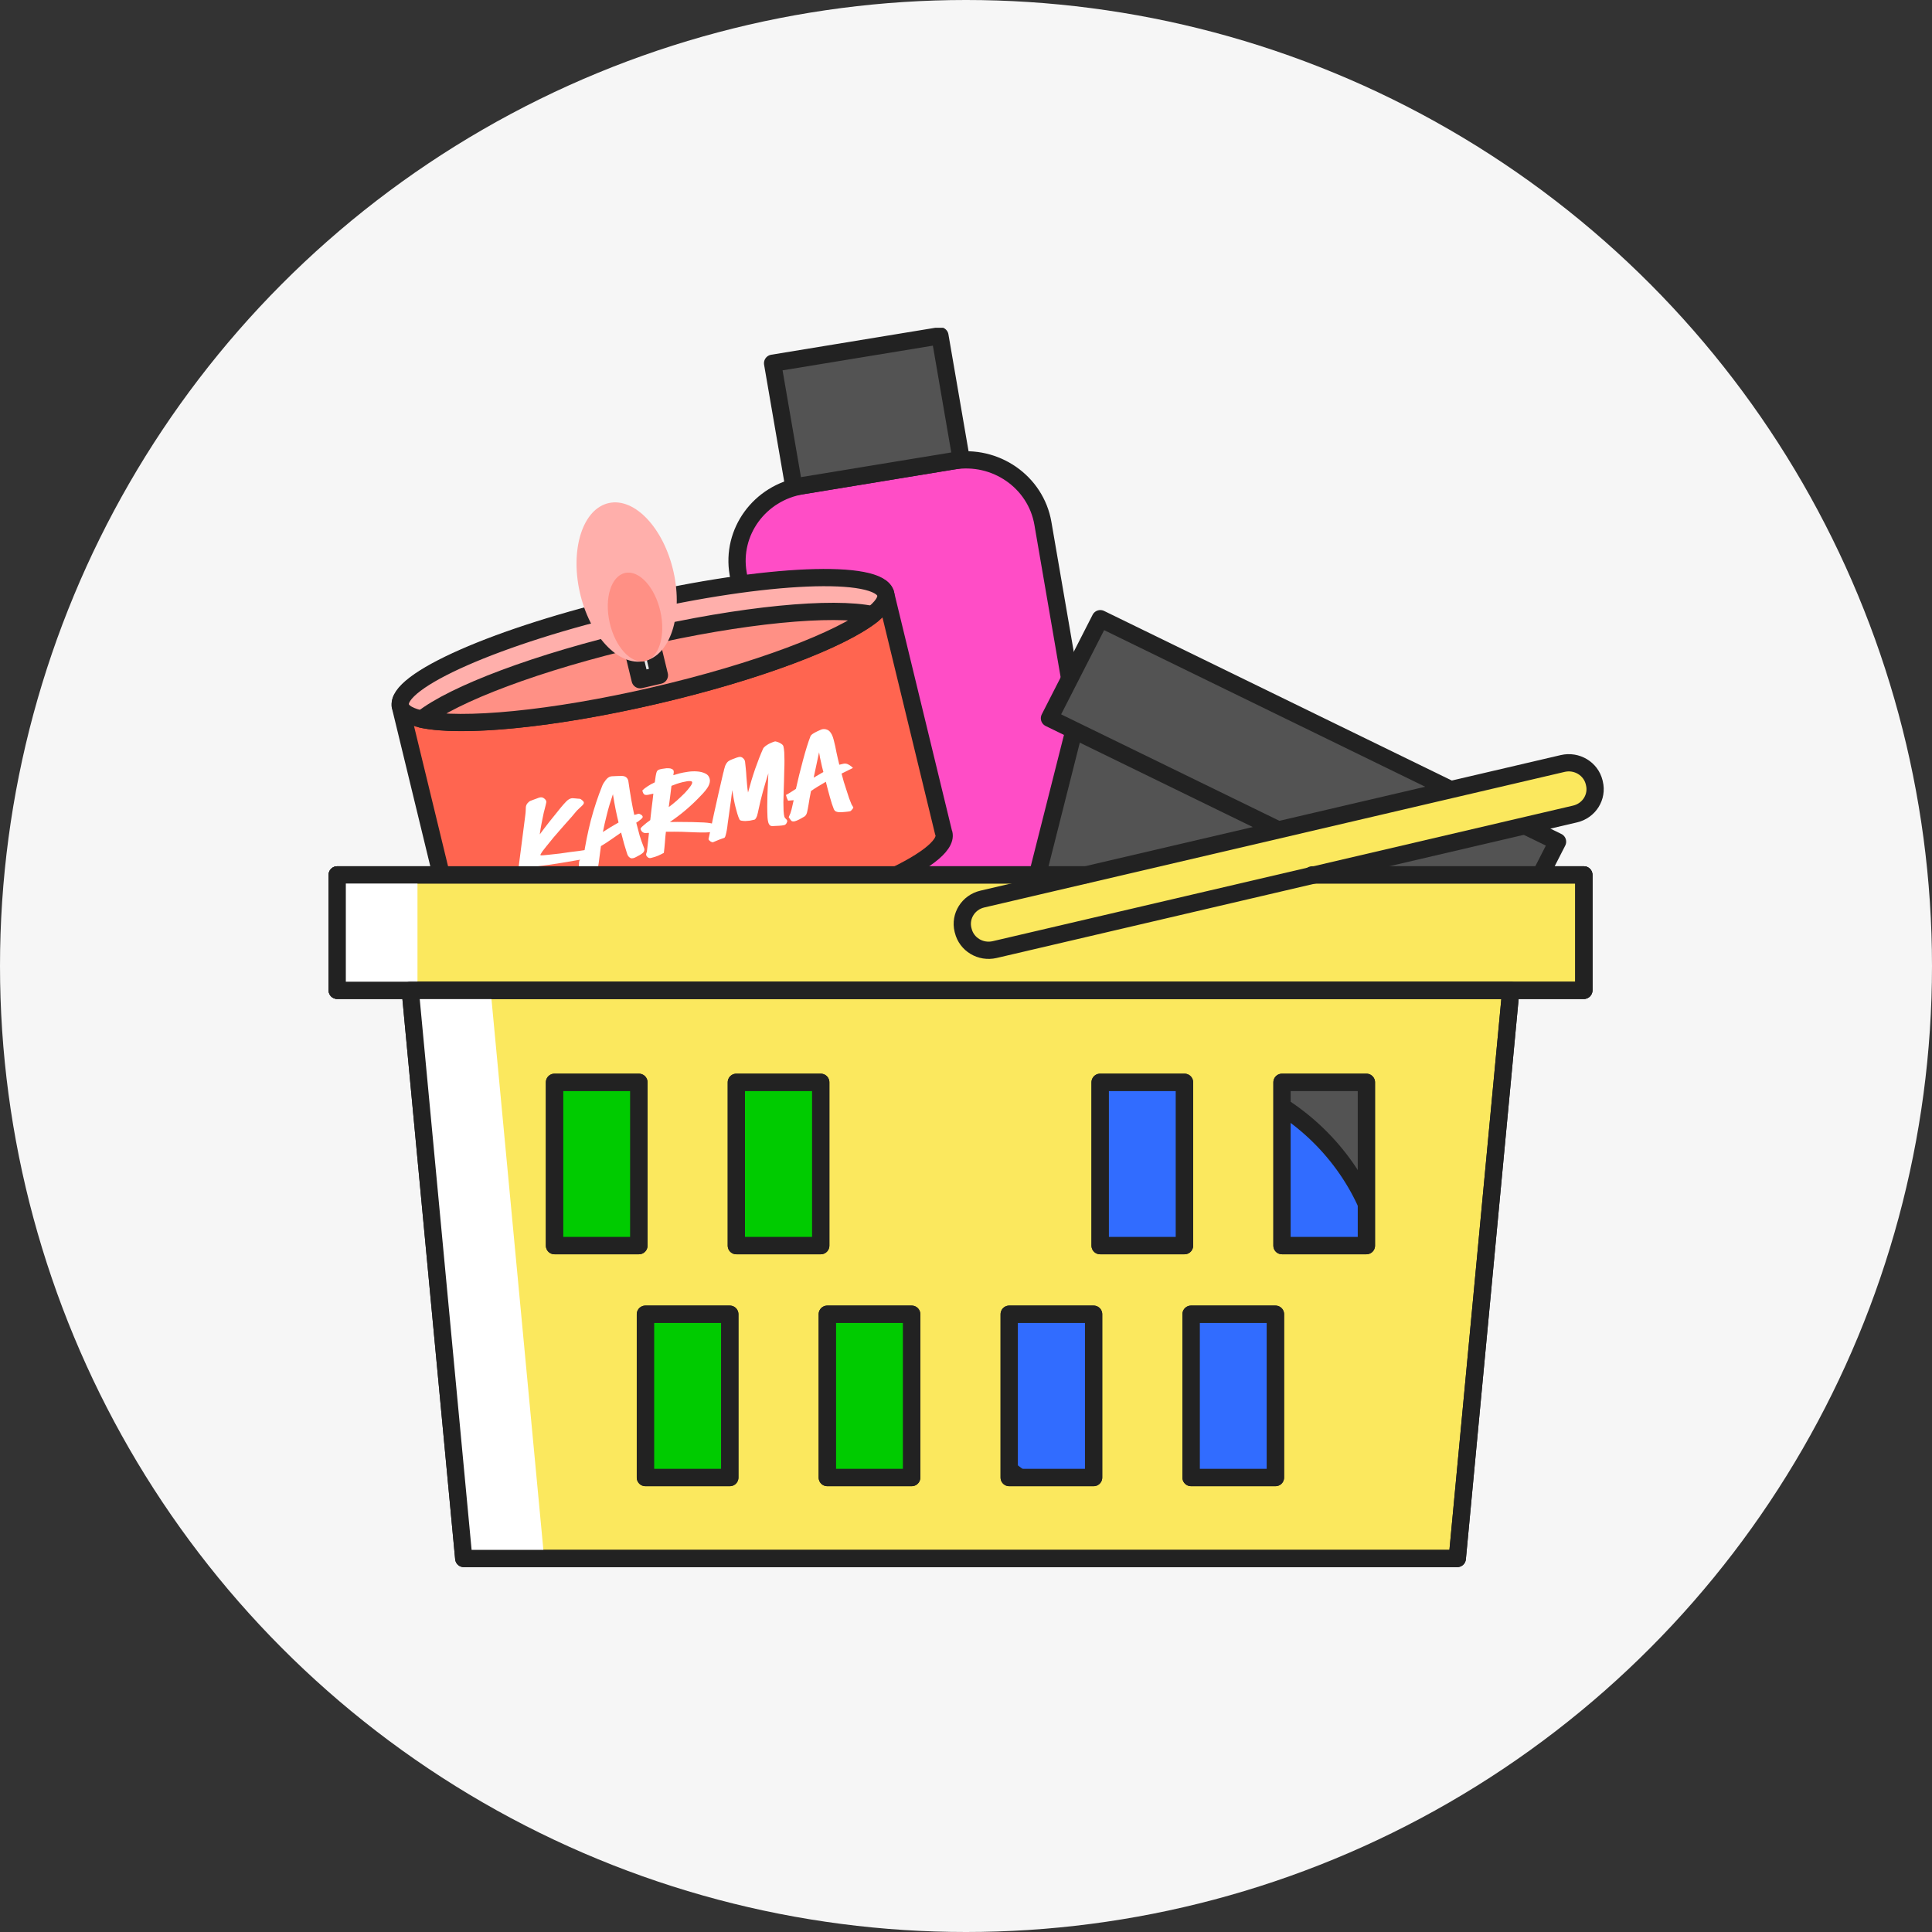 <svg width="56" height="56" viewBox="0 0 56 56" fill="none" xmlns="http://www.w3.org/2000/svg">
<rect x="0" y="0" width="56" height="56" fill="#333333" stroke="none"/>
<circle cx="28" cy="28" r="28" fill="#F6F6F6"/>
<g clip-path="url(#clip0_4487_6867)">
<path d="M27.626 13.36L23.249 14.079C22.018 14.281 21.188 15.42 21.395 16.622L23.573 29.266C23.78 30.468 24.945 31.279 26.176 31.077L30.553 30.358C31.783 30.155 32.613 29.017 32.406 27.814L30.229 15.17C30.022 13.968 28.856 13.157 27.626 13.36Z" fill="#FF4DC6" stroke="#222222" stroke-width="0.5" stroke-linecap="round" stroke-linejoin="round"/>
<path d="M27.244 9.732L22.394 10.529L23.012 14.117L27.862 13.32L27.244 9.732Z" fill="#535353" stroke="#222222" stroke-width="0.5" stroke-linecap="round" stroke-linejoin="round"/>
<path d="M39.671 36.917L29.529 27.503L31.16 21.055L43.03 26.844L39.671 36.917Z" fill="#535353" stroke="#222222" stroke-width="0.5" stroke-linecap="round" stroke-linejoin="round"/>
<path d="M45.146 24.397L31.893 17.933L30.419 20.819L43.671 27.283L45.146 24.397Z" fill="#535353" stroke="#222222" stroke-width="0.5" stroke-linecap="round" stroke-linejoin="round"/>
<path d="M33.481 44.067C37.176 44.067 40.172 41.141 40.172 37.531C40.172 33.92 37.176 30.994 33.481 30.994C29.786 30.994 26.791 33.92 26.791 37.531C26.791 41.141 29.786 44.067 33.481 44.067Z" fill="#316CFF" stroke="#222222" stroke-width="0.5" stroke-linecap="round" stroke-linejoin="round"/>
<path d="M21.121 44.745C25.46 44.745 28.978 41.308 28.978 37.069C28.978 32.829 25.46 29.392 21.121 29.392C16.782 29.392 13.264 32.829 13.264 37.069C13.264 41.308 16.782 44.745 21.121 44.745Z" fill="#00CB00" stroke="#222222" stroke-width="0.5" stroke-linecap="round" stroke-linejoin="round"/>
<path d="M38.034 25.359H45.908V28.705H9.774V25.359H31.459" fill="#FFD6A3"/>
<path d="M38.034 25.359H45.908V28.705H9.774V25.359H31.459" stroke="#222222" stroke-width="0.5" stroke-linecap="round" stroke-linejoin="round"/>
<path d="M11.891 28.705L13.442 45.174H42.24L43.791 28.705H11.891ZM18.519 36.106H16.072V31.371H18.519V36.106ZM21.154 42.828H18.707V38.093H21.154V42.828ZM23.79 36.106H21.343V31.371H23.79V36.106ZM26.426 42.828H23.979V38.093H26.426V42.828ZM31.699 42.828H29.252V38.093H31.699V42.828ZM34.334 36.106H31.887V31.371H34.334V36.106ZM36.97 42.828H34.523V38.093H36.97V42.828ZM39.606 36.106H37.159V31.371H39.606V36.106Z" fill="#FBE85E" stroke="#222222" stroke-width="0.5" stroke-linecap="round" stroke-linejoin="round"/>
<path d="M27.345 24.114L25.666 17.195H25.663C25.401 16.501 22.147 16.646 18.319 17.535C14.491 18.421 11.517 19.718 11.603 20.455H11.6L13.284 27.393H13.293C13.293 27.4 13.296 27.411 13.297 27.42C13.474 28.15 16.767 28.013 20.65 27.112C24.534 26.212 27.538 24.889 27.36 24.159C27.356 24.142 27.351 24.128 27.344 24.113L27.345 24.114Z" fill="#FF6550" stroke="#222222" stroke-width="0.5" stroke-linecap="round" stroke-linejoin="round"/>
<path d="M18.961 20.164C22.844 19.264 25.848 17.941 25.671 17.211C25.493 16.48 22.201 16.618 18.318 17.518C14.435 18.418 11.431 19.741 11.608 20.471C11.786 21.202 15.078 21.064 18.961 20.164Z" fill="#FFAFAB" stroke="#222222" stroke-width="0.5" stroke-linecap="round" stroke-linejoin="round"/>
<path d="M25.294 17.817C24.142 17.569 21.521 17.811 18.557 18.499C15.591 19.186 13.138 20.119 12.224 20.848C13.377 21.096 15.997 20.854 18.962 20.166C21.928 19.479 24.381 18.546 25.294 17.817Z" fill="#FF9085" stroke="#222222" stroke-width="0.5" stroke-linecap="round" stroke-linejoin="round"/>
<path d="M18.71 17.911L18.151 18.041L18.555 19.702L19.113 19.573L18.71 17.911Z" fill="#EAEAEA" stroke="#222222" stroke-width="0.5" stroke-linecap="round" stroke-linejoin="round"/>
<path d="M18.899 25.865L19.064 26.545L19.587 26.423L19.545 26.249L19.237 26.32L19.114 25.816L18.899 25.865Z" fill="white"/>
<path d="M20.244 25.993C20.289 26.182 20.207 26.296 19.994 26.346C19.781 26.395 19.653 26.329 19.607 26.14L19.507 25.724L19.721 25.675L19.811 26.045C19.828 26.115 19.849 26.201 19.954 26.177C20.059 26.154 20.035 26.067 20.018 25.997L19.928 25.627L20.143 25.578L20.244 25.994V25.993Z" fill="white"/>
<path d="M20.579 25.953C20.583 25.97 20.589 25.984 20.597 25.996C20.623 26.033 20.672 26.031 20.711 26.021C20.746 26.014 20.798 25.988 20.786 25.939C20.777 25.903 20.745 25.902 20.617 25.896C20.5 25.892 20.366 25.892 20.332 25.753C20.294 25.596 20.416 25.497 20.559 25.463C20.71 25.427 20.857 25.453 20.904 25.618L20.702 25.665C20.699 25.639 20.684 25.624 20.664 25.618C20.644 25.609 20.618 25.61 20.597 25.615C20.568 25.622 20.521 25.64 20.532 25.679C20.547 25.726 20.649 25.715 20.754 25.718C20.859 25.722 20.967 25.743 20.997 25.868C21.04 26.045 20.888 26.14 20.733 26.177C20.653 26.195 20.42 26.22 20.367 26.003L20.582 25.954L20.579 25.953Z" fill="white"/>
<path d="M21.421 25.279L21.477 25.516L21.276 25.562L21.22 25.327L21.003 25.376L21.169 26.056L21.384 26.007L21.319 25.738L21.52 25.69L21.585 25.959L21.8 25.91L21.635 25.23L21.421 25.279Z" fill="white"/>
<path d="M23.005 23.195C22.98 23.195 22.956 23.197 22.932 23.2C22.905 23.201 22.875 23.204 22.843 23.209C22.817 23.161 22.796 23.105 22.781 23.043C22.836 23.014 22.885 22.985 22.928 22.958C22.971 22.931 23.018 22.901 23.07 22.866C23.098 22.739 23.13 22.604 23.165 22.46C23.202 22.314 23.239 22.172 23.275 22.035C23.312 21.897 23.349 21.767 23.387 21.645C23.425 21.524 23.46 21.42 23.494 21.335C23.503 21.317 23.521 21.297 23.549 21.277C23.579 21.256 23.612 21.237 23.646 21.22C23.682 21.2 23.717 21.184 23.749 21.171C23.783 21.154 23.811 21.143 23.832 21.138C23.876 21.128 23.922 21.131 23.971 21.15C24.021 21.165 24.068 21.211 24.109 21.289C24.131 21.33 24.15 21.385 24.167 21.452C24.198 21.571 24.224 21.691 24.246 21.811C24.271 21.929 24.298 22.047 24.328 22.166L24.441 22.139C24.493 22.126 24.543 22.133 24.591 22.16C24.641 22.186 24.686 22.219 24.723 22.259L24.393 22.422C24.413 22.5 24.435 22.581 24.459 22.665C24.486 22.749 24.512 22.832 24.539 22.913C24.564 22.992 24.589 23.067 24.612 23.138C24.638 23.206 24.661 23.265 24.682 23.315C24.684 23.323 24.689 23.331 24.697 23.34C24.705 23.352 24.712 23.364 24.718 23.376C24.726 23.385 24.731 23.394 24.733 23.401C24.736 23.414 24.725 23.435 24.699 23.463C24.676 23.493 24.656 23.511 24.638 23.515C24.612 23.521 24.573 23.526 24.522 23.531C24.471 23.538 24.405 23.541 24.323 23.542C24.301 23.542 24.273 23.536 24.24 23.525C24.207 23.514 24.183 23.488 24.167 23.448C24.151 23.405 24.132 23.355 24.112 23.297C24.093 23.235 24.074 23.17 24.054 23.101C24.036 23.031 24.017 22.959 23.995 22.885C23.976 22.81 23.957 22.735 23.938 22.66C23.854 22.708 23.776 22.754 23.705 22.799C23.636 22.84 23.57 22.884 23.507 22.929C23.475 23.085 23.452 23.215 23.437 23.32C23.422 23.412 23.407 23.488 23.392 23.55C23.377 23.608 23.349 23.649 23.308 23.673C23.267 23.697 23.22 23.723 23.167 23.752C23.113 23.779 23.071 23.796 23.04 23.804C22.988 23.816 22.952 23.81 22.932 23.785C22.908 23.757 22.885 23.725 22.861 23.686C22.879 23.649 22.896 23.611 22.911 23.572C22.922 23.53 22.933 23.493 22.944 23.461L23.005 23.195ZM23.585 22.54C23.626 22.516 23.672 22.49 23.722 22.461C23.772 22.43 23.82 22.402 23.866 22.377C23.85 22.315 23.837 22.263 23.826 22.222C23.818 22.177 23.808 22.134 23.798 22.093C23.79 22.051 23.781 22.009 23.77 21.968C23.762 21.923 23.752 21.869 23.741 21.806L23.585 22.54Z" fill="white"/>
<path d="M21 24.282C20.888 24.32 20.778 24.363 20.669 24.412C20.645 24.415 20.62 24.407 20.593 24.389C20.564 24.369 20.544 24.347 20.536 24.325C20.563 24.203 20.59 24.081 20.616 23.959C20.643 23.837 20.669 23.716 20.693 23.595C20.738 23.395 20.783 23.196 20.826 22.999C20.87 22.802 20.915 22.605 20.962 22.41C20.973 22.378 20.981 22.342 20.988 22.305C20.998 22.267 21.008 22.232 21.019 22.199C21.033 22.165 21.05 22.135 21.07 22.108C21.093 22.078 21.122 22.055 21.156 22.038C21.19 22.022 21.231 22.005 21.279 21.988C21.329 21.967 21.372 21.953 21.408 21.944C21.46 21.931 21.503 21.942 21.536 21.975C21.571 22.005 21.591 22.04 21.596 22.08C21.604 22.135 21.611 22.201 21.617 22.276C21.625 22.351 21.631 22.429 21.635 22.511C21.642 22.591 21.648 22.672 21.655 22.753C21.662 22.833 21.671 22.907 21.682 22.972C21.744 22.738 21.812 22.51 21.888 22.289C21.966 22.067 22.042 21.872 22.116 21.707C22.126 21.682 22.146 21.658 22.176 21.634C22.206 21.611 22.237 21.589 22.271 21.57C22.307 21.55 22.343 21.534 22.378 21.52C22.413 21.506 22.443 21.495 22.469 21.489C22.523 21.498 22.575 21.517 22.624 21.546C22.672 21.573 22.7 21.602 22.708 21.633C22.719 21.677 22.727 21.735 22.732 21.808C22.736 21.879 22.738 21.958 22.738 22.045C22.738 22.133 22.737 22.228 22.732 22.331C22.731 22.433 22.728 22.536 22.725 22.641C22.722 22.749 22.718 22.855 22.715 22.961C22.711 23.063 22.708 23.161 22.707 23.255C22.708 23.345 22.71 23.427 22.712 23.5C22.717 23.573 22.724 23.631 22.735 23.672C22.739 23.69 22.753 23.71 22.775 23.732C22.799 23.751 22.814 23.771 22.819 23.791C22.822 23.804 22.815 23.827 22.799 23.858C22.782 23.89 22.759 23.909 22.731 23.916C22.692 23.925 22.642 23.932 22.583 23.935C22.526 23.938 22.477 23.94 22.436 23.942C22.383 23.949 22.344 23.944 22.32 23.925C22.296 23.903 22.278 23.872 22.267 23.831C22.257 23.789 22.25 23.746 22.247 23.7C22.237 23.488 22.236 23.274 22.244 23.058C22.252 22.84 22.261 22.625 22.271 22.414C22.217 22.583 22.165 22.761 22.113 22.946C22.063 23.128 22.02 23.306 21.984 23.479C21.979 23.5 21.973 23.526 21.967 23.558C21.961 23.587 21.953 23.616 21.944 23.646C21.934 23.673 21.923 23.697 21.909 23.72C21.896 23.742 21.881 23.756 21.866 23.759C21.827 23.769 21.784 23.778 21.736 23.787C21.691 23.792 21.646 23.796 21.603 23.798C21.561 23.797 21.525 23.794 21.493 23.788C21.461 23.782 21.442 23.77 21.435 23.753C21.412 23.706 21.39 23.649 21.371 23.583C21.351 23.514 21.334 23.452 21.32 23.398C21.303 23.331 21.286 23.255 21.27 23.171C21.254 23.084 21.239 22.995 21.227 22.902C21.22 22.95 21.213 22.998 21.206 23.047C21.201 23.094 21.196 23.142 21.189 23.191C21.178 23.267 21.167 23.344 21.156 23.421C21.146 23.498 21.135 23.574 21.124 23.651C21.113 23.725 21.102 23.798 21.093 23.869C21.086 23.939 21.077 24.003 21.067 24.06C21.057 24.117 21.046 24.166 21.034 24.208C21.025 24.246 21.013 24.27 21 24.282Z" fill="white"/>
<path d="M18.811 24.142L18.757 24.143C18.713 24.153 18.673 24.148 18.637 24.127C18.602 24.105 18.578 24.072 18.567 24.028C18.563 24.01 18.589 23.978 18.646 23.931C18.699 23.882 18.767 23.829 18.848 23.771C18.859 23.672 18.87 23.575 18.881 23.479C18.892 23.38 18.904 23.281 18.918 23.182L18.938 23.004L18.919 23.009C18.862 23.023 18.815 23.033 18.778 23.039C18.744 23.044 18.716 23.044 18.695 23.038C18.674 23.03 18.658 23.016 18.648 22.996C18.637 22.977 18.627 22.949 18.618 22.913C18.655 22.874 18.704 22.834 18.766 22.795C18.829 22.752 18.9 22.713 18.979 22.677L19.006 22.49C19.017 22.424 19.03 22.378 19.045 22.352C19.061 22.327 19.09 22.309 19.134 22.298C19.176 22.288 19.218 22.28 19.261 22.276C19.303 22.268 19.342 22.265 19.379 22.268C19.418 22.269 19.45 22.276 19.475 22.29C19.503 22.302 19.52 22.321 19.527 22.347C19.53 22.36 19.53 22.378 19.528 22.4C19.525 22.42 19.521 22.443 19.516 22.469C19.547 22.459 19.578 22.45 19.609 22.442C19.639 22.432 19.671 22.423 19.705 22.415C19.77 22.399 19.847 22.384 19.937 22.371C20.027 22.357 20.116 22.354 20.203 22.36C20.292 22.366 20.371 22.385 20.44 22.418C20.508 22.448 20.552 22.5 20.571 22.575C20.587 22.637 20.574 22.707 20.534 22.786C20.493 22.864 20.414 22.963 20.295 23.082C20.169 23.215 20.035 23.342 19.893 23.464C19.751 23.586 19.592 23.707 19.416 23.827C19.555 23.823 19.698 23.823 19.845 23.826C19.99 23.826 20.14 23.829 20.293 23.836C20.451 23.839 20.569 23.852 20.649 23.873C20.731 23.892 20.775 23.913 20.78 23.936C20.787 23.962 20.786 23.994 20.776 24.032C20.766 24.067 20.75 24.087 20.73 24.093C20.639 24.114 20.548 24.127 20.458 24.129C20.371 24.131 20.274 24.13 20.168 24.126C20.026 24.119 19.889 24.114 19.756 24.11C19.623 24.107 19.472 24.107 19.302 24.109C19.289 24.211 19.279 24.314 19.273 24.417C19.265 24.517 19.255 24.619 19.242 24.721C19.189 24.75 19.134 24.777 19.077 24.802C19.02 24.827 18.952 24.849 18.871 24.868C18.835 24.877 18.805 24.872 18.781 24.853C18.754 24.832 18.737 24.811 18.732 24.791C18.728 24.775 18.727 24.762 18.73 24.75C18.733 24.739 18.736 24.725 18.741 24.711C18.744 24.704 18.748 24.698 18.752 24.691C18.753 24.683 18.753 24.677 18.752 24.675L18.811 24.142ZM19.384 23.394C19.463 23.336 19.543 23.272 19.624 23.2C19.706 23.125 19.782 23.053 19.85 22.985C19.917 22.913 19.971 22.85 20.011 22.793C20.052 22.737 20.069 22.695 20.063 22.67C20.059 22.657 20.049 22.648 20.031 22.644C20.014 22.64 19.991 22.639 19.964 22.64C19.937 22.641 19.908 22.645 19.877 22.653C19.848 22.657 19.817 22.663 19.786 22.671C19.727 22.685 19.669 22.702 19.613 22.721C19.56 22.739 19.51 22.758 19.463 22.778L19.425 23.084L19.384 23.394Z" fill="white"/>
<path d="M16.881 25.483C16.867 25.481 16.848 25.466 16.824 25.439C16.799 25.415 16.785 25.399 16.783 25.391C16.78 25.378 16.778 25.354 16.777 25.318C16.777 25.283 16.776 25.244 16.777 25.203C16.777 25.159 16.778 25.116 16.781 25.075C16.782 25.033 16.783 25.001 16.786 24.979C16.793 24.952 16.8 24.933 16.808 24.92C16.816 24.907 16.835 24.897 16.866 24.889C16.884 24.882 16.896 24.877 16.903 24.872C16.908 24.868 16.911 24.858 16.912 24.841C16.965 24.485 17.036 24.132 17.125 23.781C17.218 23.43 17.329 23.093 17.459 22.77C17.481 22.718 17.515 22.665 17.558 22.61C17.602 22.553 17.649 22.518 17.701 22.506C17.717 22.502 17.742 22.5 17.778 22.499C17.813 22.496 17.848 22.495 17.884 22.494C17.925 22.495 17.969 22.494 18.015 22.491C18.122 22.49 18.188 22.537 18.212 22.633C18.24 22.829 18.269 23.014 18.299 23.188C18.329 23.359 18.358 23.503 18.384 23.62C18.405 23.615 18.425 23.61 18.443 23.606C18.463 23.598 18.483 23.592 18.504 23.587C18.517 23.584 18.539 23.59 18.571 23.608C18.603 23.625 18.622 23.646 18.629 23.672C18.632 23.685 18.625 23.7 18.608 23.718C18.593 23.735 18.573 23.752 18.55 23.769C18.53 23.785 18.509 23.801 18.488 23.817C18.467 23.83 18.451 23.84 18.442 23.845C18.481 24 18.515 24.129 18.544 24.232C18.575 24.331 18.609 24.427 18.646 24.52C18.652 24.532 18.657 24.544 18.66 24.557C18.666 24.57 18.67 24.582 18.674 24.595C18.682 24.629 18.677 24.662 18.657 24.694C18.64 24.723 18.589 24.76 18.504 24.805C18.485 24.815 18.462 24.828 18.435 24.842C18.409 24.857 18.382 24.867 18.356 24.874C18.325 24.881 18.299 24.881 18.278 24.872C18.256 24.861 18.237 24.846 18.221 24.828C18.205 24.81 18.193 24.79 18.185 24.767C18.176 24.744 18.17 24.724 18.165 24.706C18.141 24.632 18.116 24.551 18.09 24.461C18.065 24.371 18.036 24.261 18.003 24.132C17.914 24.195 17.821 24.26 17.722 24.328C17.627 24.395 17.525 24.461 17.418 24.525C17.399 24.67 17.384 24.791 17.37 24.891C17.359 24.987 17.347 25.066 17.336 25.129C17.327 25.192 17.318 25.238 17.309 25.268C17.303 25.297 17.297 25.316 17.291 25.326C17.273 25.355 17.235 25.382 17.175 25.407C17.116 25.435 17.048 25.459 16.97 25.477C16.955 25.481 16.939 25.484 16.923 25.485C16.907 25.486 16.893 25.485 16.881 25.483ZM17.766 23.021C17.695 23.227 17.636 23.424 17.59 23.611C17.543 23.795 17.505 23.963 17.475 24.116L17.699 23.975C17.742 23.949 17.78 23.926 17.814 23.907C17.85 23.887 17.888 23.865 17.929 23.841C17.911 23.769 17.895 23.702 17.882 23.639C17.869 23.576 17.855 23.514 17.842 23.451C17.829 23.388 17.817 23.323 17.805 23.254C17.793 23.186 17.78 23.108 17.766 23.021Z" fill="white"/>
<path d="M15.225 23.637C15.233 23.583 15.237 23.535 15.238 23.494C15.241 23.452 15.242 23.42 15.242 23.398C15.245 23.356 15.261 23.318 15.288 23.284C15.317 23.25 15.346 23.226 15.373 23.214L15.463 23.18C15.498 23.166 15.531 23.154 15.561 23.144C15.591 23.131 15.618 23.122 15.641 23.116C15.69 23.104 15.732 23.112 15.767 23.139C15.804 23.166 15.826 23.194 15.833 23.222C15.838 23.24 15.834 23.273 15.821 23.32C15.81 23.366 15.799 23.413 15.786 23.46L15.761 23.556C15.748 23.623 15.735 23.682 15.724 23.734C15.714 23.783 15.705 23.832 15.695 23.881C15.687 23.927 15.679 23.974 15.669 24.023C15.662 24.069 15.653 24.123 15.645 24.185C15.739 24.058 15.833 23.935 15.926 23.817C16.022 23.695 16.132 23.558 16.256 23.407C16.312 23.339 16.364 23.281 16.41 23.234C16.458 23.184 16.506 23.153 16.555 23.141C16.579 23.136 16.6 23.135 16.62 23.138C16.64 23.139 16.661 23.14 16.684 23.143C16.703 23.144 16.723 23.146 16.743 23.149C16.766 23.152 16.788 23.154 16.81 23.154C16.828 23.158 16.849 23.172 16.875 23.196C16.902 23.219 16.919 23.239 16.922 23.254C16.93 23.282 16.913 23.315 16.873 23.352C16.836 23.389 16.8 23.422 16.767 23.452L16.717 23.501L16.568 23.678C16.512 23.74 16.453 23.807 16.391 23.877C16.331 23.943 16.272 24.011 16.212 24.081C16.155 24.147 16.099 24.211 16.046 24.273C15.993 24.335 15.947 24.392 15.908 24.443C15.896 24.459 15.875 24.485 15.845 24.52C15.818 24.554 15.79 24.589 15.761 24.627C15.733 24.66 15.71 24.694 15.691 24.726C15.671 24.755 15.662 24.775 15.665 24.785C15.667 24.793 15.693 24.795 15.745 24.791C15.796 24.787 15.863 24.78 15.946 24.771C16.029 24.762 16.122 24.751 16.227 24.74C16.333 24.725 16.441 24.71 16.55 24.694C16.622 24.685 16.692 24.676 16.762 24.668C16.833 24.656 16.902 24.646 16.969 24.638C17.039 24.635 17.081 24.66 17.095 24.714C17.097 24.722 17.098 24.734 17.096 24.751C17.095 24.765 17.09 24.781 17.084 24.799C17.08 24.817 17.073 24.834 17.064 24.85C17.057 24.865 17.047 24.874 17.034 24.878C16.787 24.924 16.539 24.967 16.291 25.008C16.043 25.049 15.788 25.086 15.527 25.119L15.505 25.421L15.504 25.467L15.504 25.582C15.506 25.601 15.504 25.624 15.497 25.653C15.491 25.682 15.47 25.701 15.433 25.71C15.426 25.712 15.404 25.717 15.367 25.726C15.334 25.737 15.308 25.746 15.288 25.754C15.264 25.759 15.235 25.773 15.199 25.796C15.182 25.805 15.166 25.815 15.149 25.824C15.129 25.834 15.105 25.843 15.077 25.85C15.048 25.857 15.025 25.852 15.007 25.834C14.989 25.817 14.97 25.796 14.95 25.774L15.225 23.637Z" fill="white"/>
<path d="M18.674 19.161C19.425 19.002 19.805 17.846 19.524 16.581C19.242 15.316 18.404 14.42 17.653 14.58C16.902 14.739 16.522 15.895 16.804 17.16C17.086 18.425 17.923 19.321 18.674 19.161Z" fill="#FFAFAB"/>
<path d="M18.691 19.162C19.098 19.076 19.3 18.433 19.143 17.728C18.986 17.022 18.529 16.52 18.122 16.607C17.715 16.693 17.513 17.335 17.67 18.041C17.827 18.747 18.284 19.249 18.691 19.162Z" fill="#FF9085"/>
<path d="M38.034 25.359H45.908V28.705H9.774V25.359H31.459" fill="#FBE85E"/>
<path d="M38.034 25.359H45.908V28.705H9.774V25.359H31.459" stroke="#222222" stroke-width="0.5" stroke-linecap="round" stroke-linejoin="round"/>
<path d="M12.101 28.656V25.31H9.774V28.656H11.891L13.442 45.125H15.769L14.217 28.656H12.101Z" fill="white"/>
<path d="M11.891 28.705L13.442 45.174H42.24L43.791 28.705H11.891ZM18.519 36.106H16.072V31.371H18.519V36.106ZM21.154 42.828H18.707V38.093H21.154V42.828ZM23.79 36.106H21.343V31.371H23.79V36.106ZM26.426 42.828H23.979V38.093H26.426V42.828ZM31.699 42.828H29.252V38.093H31.699V42.828ZM34.334 36.106H31.887V31.371H34.334V36.106ZM36.97 42.828H34.523V38.093H36.97V42.828ZM39.606 36.106H37.159V31.371H39.606V36.106Z" stroke="#222222" stroke-width="0.5" stroke-linecap="round" stroke-linejoin="round"/>
<path d="M45.296 22.13L28.473 26.06C28.067 26.155 27.816 26.554 27.913 26.951L27.92 26.977C28.017 27.375 28.425 27.619 28.832 27.524L45.654 23.594C46.061 23.499 46.312 23.1 46.214 22.703L46.208 22.677C46.111 22.28 45.703 22.035 45.296 22.13Z" fill="#FBE85E" stroke="#222222" stroke-width="0.5" stroke-linecap="round" stroke-linejoin="round"/>
<path d="M38.034 25.359H45.908V28.705H9.774V25.359H31.459" stroke="#222222" stroke-width="0.5" stroke-linecap="round" stroke-linejoin="round"/>
</g>
<defs>
<clipPath id="clip0_4487_6867">
<rect width="37" height="36" fill="white" transform="translate(9.5 9.5)"/>
</clipPath>
</defs>
</svg>

